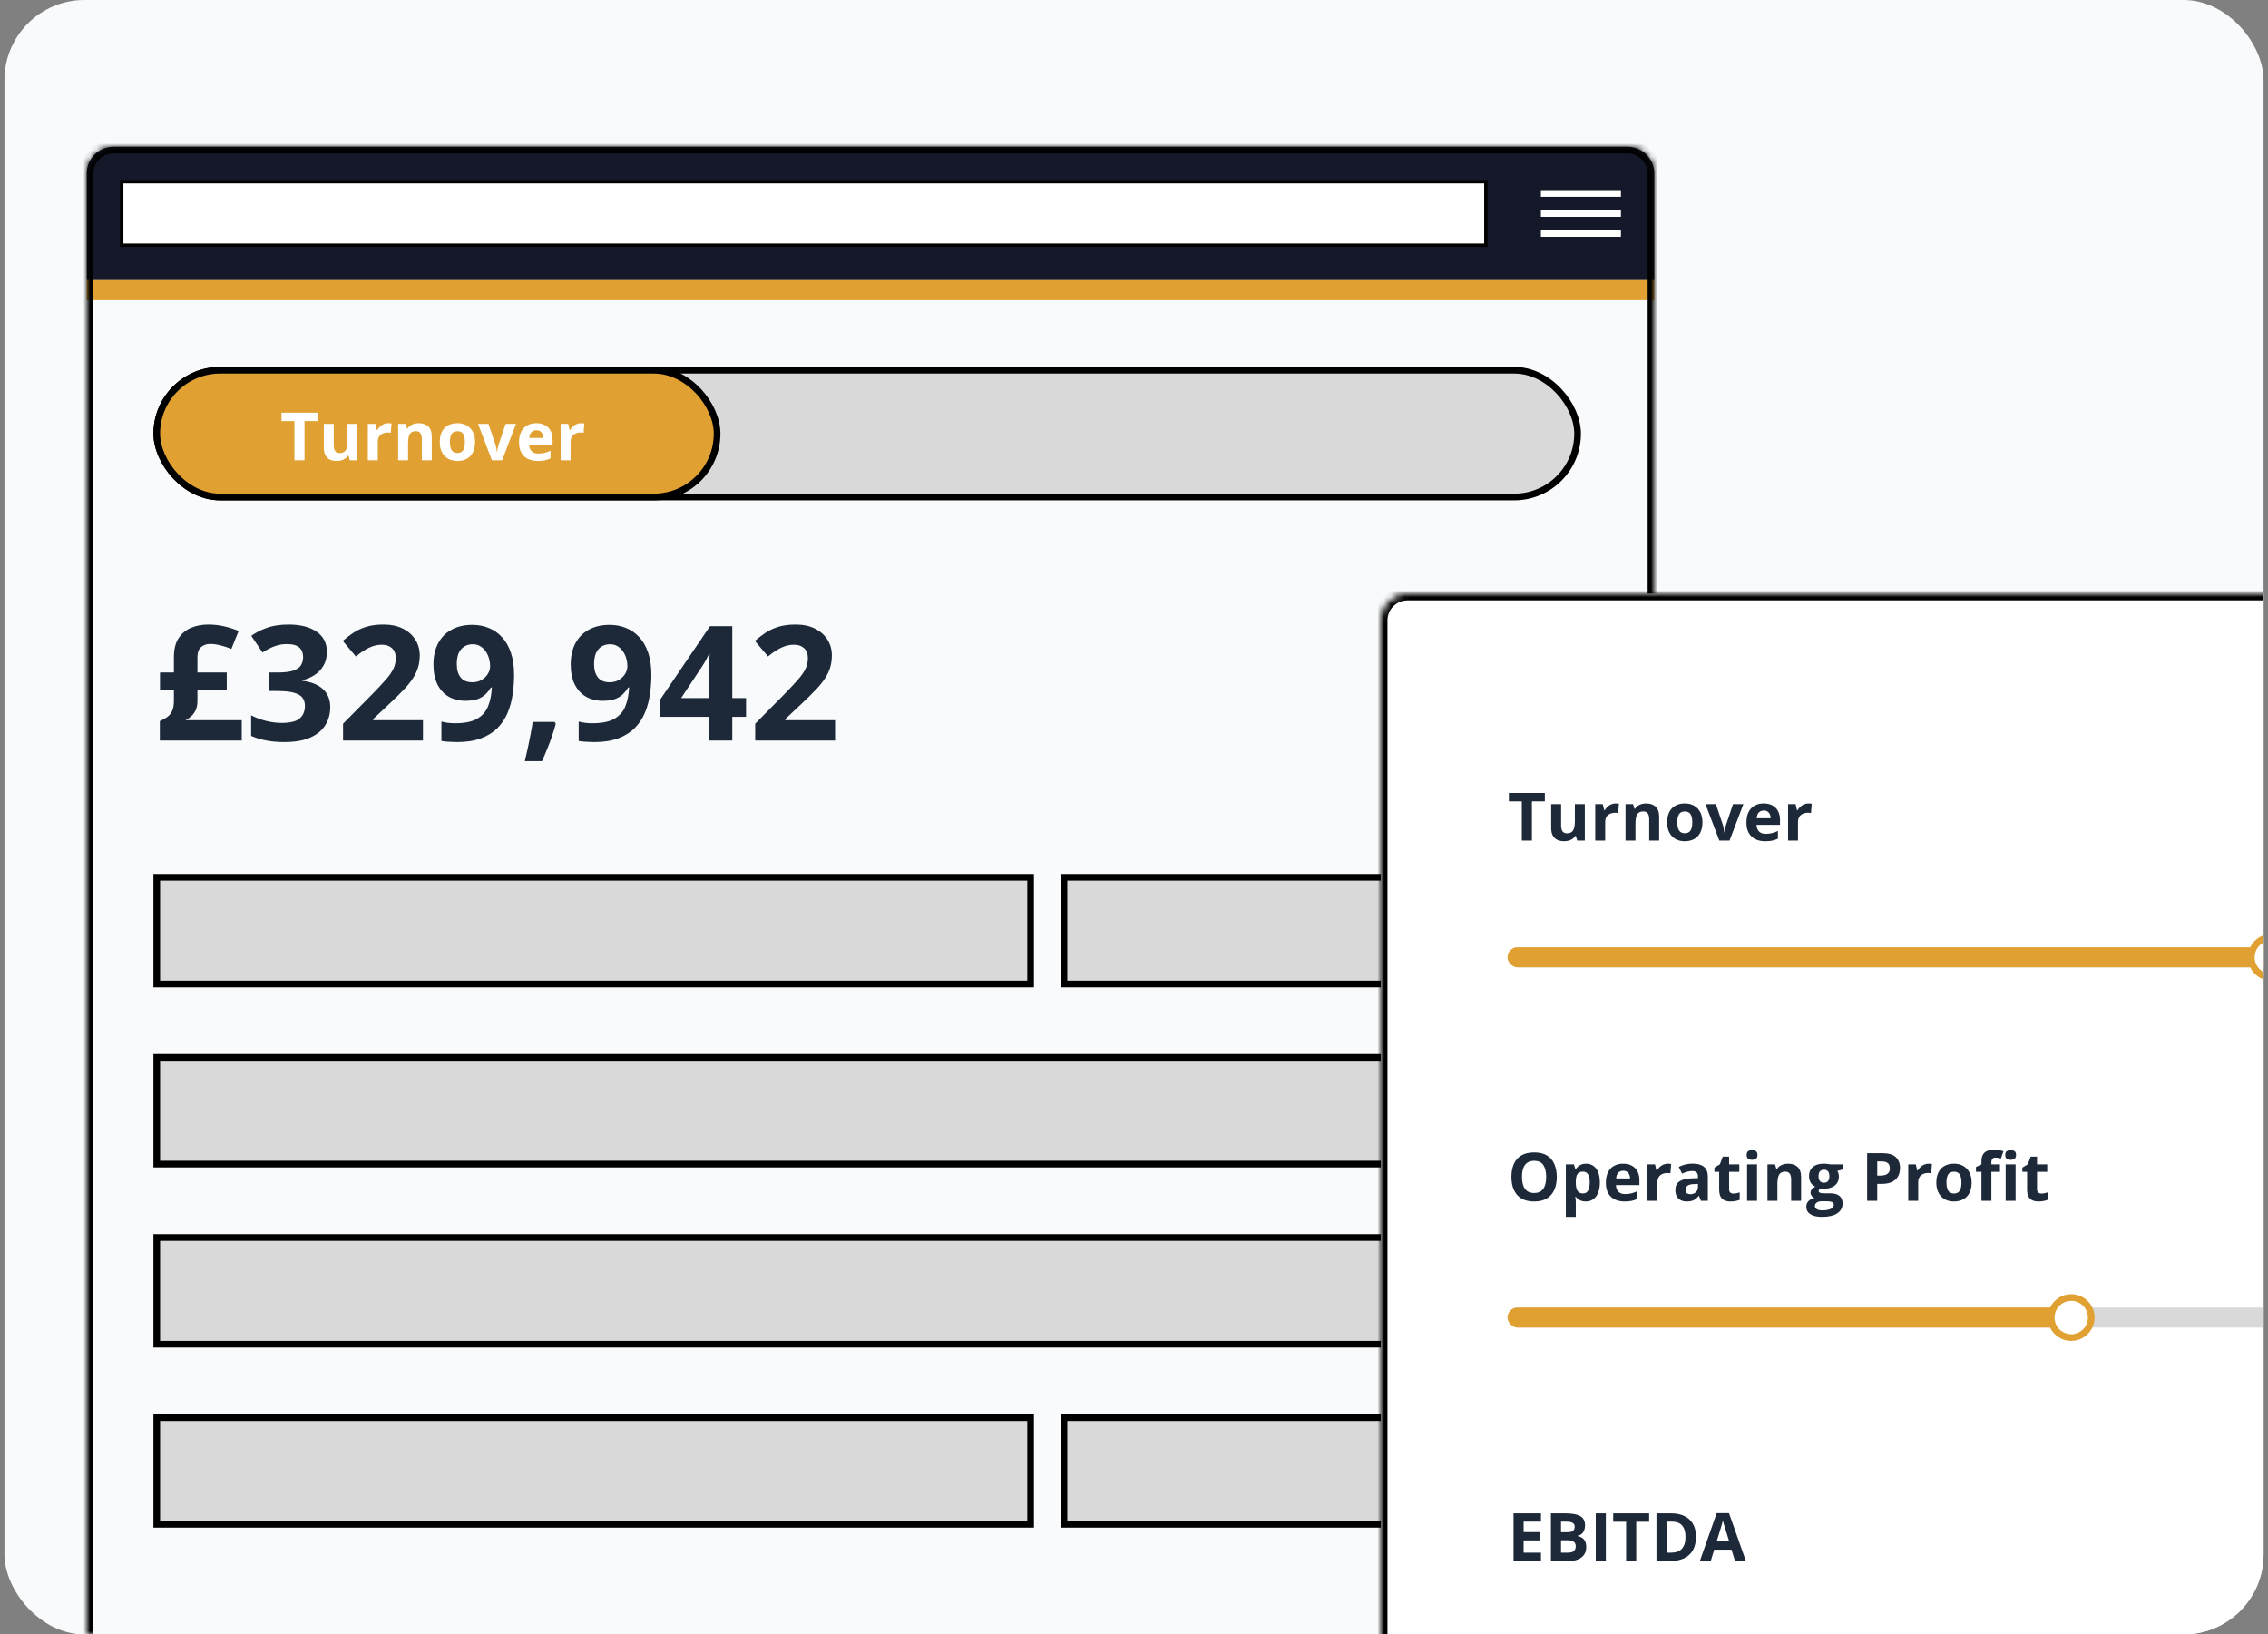 <svg width="340" height="245" viewBox="0 0 340 245" fill="none" xmlns="http://www.w3.org/2000/svg">
<rect x="0" y="0" width="340" height="245" fill="#808080" stroke="none"/>
<g clip-path="url(#clip0_181_26154)">
<rect x="0.667" width="338.667" height="245" rx="12" fill="#F9FAFB"/>
<g clip-path="url(#clip1_181_26154)">
<mask id="path-2-inside-1_181_26154" fill="white">
<path d="M13.001 26C13.001 23.791 14.792 22 17.001 22H244.001C246.21 22 248.001 23.791 248.001 26V245H13.001V26Z"/>
</mask>
<path d="M13.001 26C13.001 23.791 14.792 22 17.001 22H244.001C246.21 22 248.001 23.791 248.001 26V245H13.001V26Z" fill="#F9FAFB"/>
<rect x="13.001" y="22" width="235" height="20" fill="#151828"/>
<rect x="18.251" y="27.25" width="204.5" height="9.5" fill="white" stroke="black" stroke-width="0.5"/>
<rect x="231.001" y="28.5" width="12" height="1" fill="white"/>
<rect x="231.001" y="31.5" width="12" height="1" fill="white"/>
<rect x="231.001" y="34.5" width="12" height="1" fill="white"/>
<rect x="13.001" y="42" width="235" height="3" fill="#E1A132"/>
<rect x="23.501" y="131.5" width="131" height="16" fill="#D9D9D9" stroke="black"/>
<rect x="159.501" y="131.5" width="77" height="16" fill="#D9D9D9" stroke="black"/>
<rect x="23.501" y="158.5" width="213" height="16" fill="#D9D9D9" stroke="black"/>
<rect x="23.501" y="185.5" width="213" height="16" fill="#D9D9D9" stroke="black"/>
<rect x="23.501" y="212.5" width="131" height="16" fill="#D9D9D9" stroke="black"/>
<rect x="159.501" y="212.5" width="77" height="16" fill="#D9D9D9" stroke="black"/>
<rect x="23.501" y="55.5" width="213" height="19" rx="9.5" fill="#D9D9D9" stroke="black"/>
<rect x="23.501" y="55.5" width="84" height="19" rx="9.5" fill="#E1A132" stroke="black"/>
<path d="M45.653 69H44.14V63.121H42.201V61.861H47.592V63.121H45.653V69ZM53.583 63.541V69H52.44L52.24 68.302H52.162C52.045 68.487 51.898 68.639 51.723 68.756C51.547 68.873 51.353 68.959 51.142 69.015C50.93 69.07 50.71 69.098 50.482 69.098C50.092 69.098 49.752 69.029 49.462 68.893C49.172 68.753 48.946 68.536 48.783 68.243C48.624 67.95 48.544 67.569 48.544 67.101V63.541H50.033V66.73C50.033 67.12 50.103 67.415 50.243 67.613C50.383 67.812 50.606 67.911 50.912 67.911C51.215 67.911 51.453 67.843 51.625 67.706C51.797 67.566 51.918 67.363 51.986 67.096C52.058 66.826 52.094 66.497 52.094 66.109V63.541H53.583ZM58.192 63.438C58.267 63.438 58.353 63.443 58.451 63.453C58.552 63.46 58.633 63.469 58.695 63.482L58.583 64.879C58.534 64.863 58.464 64.851 58.373 64.845C58.285 64.835 58.209 64.83 58.144 64.83C57.952 64.83 57.764 64.855 57.582 64.903C57.403 64.952 57.242 65.032 57.099 65.143C56.955 65.25 56.842 65.393 56.757 65.572C56.675 65.748 56.635 65.965 56.635 66.222V69H55.145V63.541H56.273L56.493 64.459H56.566C56.674 64.273 56.807 64.104 56.967 63.951C57.13 63.795 57.313 63.671 57.519 63.58C57.727 63.486 57.952 63.438 58.192 63.438ZM62.787 63.438C63.37 63.438 63.839 63.598 64.193 63.917C64.548 64.233 64.726 64.741 64.726 65.44V69H63.236V65.811C63.236 65.421 63.165 65.126 63.022 64.928C62.882 64.729 62.66 64.63 62.357 64.63C61.902 64.63 61.591 64.784 61.425 65.094C61.259 65.403 61.176 65.849 61.176 66.432V69H59.687V63.541H60.824L61.024 64.239H61.107C61.225 64.05 61.37 63.898 61.542 63.78C61.718 63.663 61.911 63.577 62.123 63.522C62.338 63.466 62.559 63.438 62.787 63.438ZM71.22 66.261C71.22 66.716 71.158 67.12 71.034 67.472C70.914 67.823 70.736 68.121 70.502 68.365C70.271 68.606 69.991 68.788 69.662 68.912C69.337 69.036 68.969 69.098 68.559 69.098C68.174 69.098 67.821 69.036 67.499 68.912C67.18 68.788 66.902 68.606 66.664 68.365C66.43 68.121 66.247 67.823 66.117 67.472C65.99 67.12 65.927 66.716 65.927 66.261C65.927 65.655 66.034 65.143 66.249 64.723C66.464 64.303 66.77 63.984 67.167 63.766C67.564 63.547 68.038 63.438 68.588 63.438C69.099 63.438 69.551 63.547 69.945 63.766C70.342 63.984 70.653 64.303 70.878 64.723C71.106 65.143 71.22 65.655 71.22 66.261ZM67.445 66.261C67.445 66.619 67.484 66.92 67.562 67.164C67.641 67.408 67.763 67.592 67.929 67.716C68.095 67.84 68.311 67.901 68.578 67.901C68.842 67.901 69.055 67.84 69.218 67.716C69.384 67.592 69.504 67.408 69.579 67.164C69.657 66.92 69.696 66.619 69.696 66.261C69.696 65.899 69.657 65.6 69.579 65.362C69.504 65.121 69.384 64.941 69.218 64.82C69.052 64.7 68.835 64.64 68.568 64.64C68.174 64.64 67.888 64.775 67.709 65.045C67.533 65.315 67.445 65.72 67.445 66.261ZM73.749 69L71.669 63.541H73.227L74.281 66.651C74.34 66.834 74.385 67.026 74.418 67.228C74.454 67.429 74.478 67.61 74.491 67.769H74.53C74.54 67.597 74.563 67.413 74.599 67.218C74.638 67.022 74.688 66.834 74.75 66.651L75.8 63.541H77.357L75.277 69H73.749ZM80.394 63.438C80.899 63.438 81.334 63.536 81.698 63.731C82.063 63.923 82.344 64.204 82.543 64.571C82.742 64.939 82.841 65.388 82.841 65.919V66.642H79.32C79.337 67.061 79.462 67.392 79.696 67.633C79.934 67.87 80.263 67.989 80.683 67.989C81.031 67.989 81.35 67.954 81.64 67.882C81.929 67.81 82.227 67.703 82.533 67.56V68.712C82.263 68.845 81.98 68.943 81.684 69.005C81.391 69.067 81.034 69.098 80.614 69.098C80.067 69.098 79.582 68.997 79.159 68.795C78.739 68.593 78.409 68.285 78.168 67.872C77.93 67.459 77.811 66.938 77.811 66.31C77.811 65.671 77.919 65.141 78.134 64.718C78.352 64.291 78.655 63.972 79.042 63.761C79.429 63.546 79.88 63.438 80.394 63.438ZM80.404 64.498C80.115 64.498 79.874 64.591 79.682 64.776C79.493 64.962 79.384 65.253 79.355 65.65H81.444C81.441 65.429 81.4 65.232 81.322 65.06C81.247 64.887 81.133 64.75 80.981 64.649C80.831 64.549 80.639 64.498 80.404 64.498ZM87.099 63.438C87.174 63.438 87.26 63.443 87.357 63.453C87.458 63.46 87.54 63.469 87.602 63.482L87.489 64.879C87.44 64.863 87.37 64.851 87.279 64.845C87.191 64.835 87.115 64.83 87.05 64.83C86.858 64.83 86.671 64.855 86.488 64.903C86.309 64.952 86.148 65.032 86.005 65.143C85.862 65.25 85.748 65.393 85.663 65.572C85.582 65.748 85.541 65.965 85.541 66.222V69H84.052V63.541H85.18L85.399 64.459H85.473C85.58 64.273 85.713 64.104 85.873 63.951C86.036 63.795 86.22 63.671 86.425 63.58C86.633 63.486 86.858 63.438 87.099 63.438Z" fill="white"/>
<path d="M31.204 93.621C32.071 93.621 32.892 93.715 33.665 93.902C34.446 94.09 35.149 94.316 35.774 94.582L34.685 97.277C34.138 97.051 33.591 96.871 33.044 96.738C32.505 96.598 31.989 96.527 31.497 96.527C30.981 96.527 30.536 96.68 30.161 96.984C29.786 97.281 29.599 97.801 29.599 98.543V100.805H33.993V103.371H29.599V105.047C29.599 105.617 29.509 106.09 29.329 106.465C29.149 106.84 28.923 107.145 28.649 107.379C28.384 107.613 28.11 107.805 27.829 107.953H36.243V111H23.962V108.094C24.407 107.898 24.786 107.688 25.099 107.461C25.411 107.227 25.649 106.922 25.814 106.547C25.985 106.172 26.071 105.68 26.071 105.07V103.371H23.985V100.805H26.071V98.519C26.071 97.34 26.302 96.394 26.763 95.684C27.231 94.965 27.852 94.441 28.626 94.113C29.407 93.785 30.267 93.621 31.204 93.621ZM49.005 97.699C49.005 98.488 48.841 99.172 48.513 99.75C48.185 100.328 47.739 100.801 47.177 101.168C46.622 101.535 45.997 101.805 45.302 101.977V102.047C46.677 102.219 47.72 102.641 48.431 103.312C49.149 103.984 49.509 104.883 49.509 106.008C49.509 107.008 49.263 107.902 48.77 108.691C48.286 109.48 47.536 110.102 46.52 110.555C45.505 111.008 44.196 111.234 42.595 111.234C41.649 111.234 40.767 111.156 39.946 111C39.134 110.852 38.368 110.621 37.649 110.309V107.227C38.384 107.602 39.153 107.887 39.958 108.082C40.763 108.27 41.513 108.363 42.208 108.363C43.505 108.363 44.411 108.141 44.927 107.695C45.45 107.242 45.712 106.609 45.712 105.797C45.712 105.32 45.591 104.918 45.349 104.59C45.106 104.262 44.685 104.012 44.083 103.84C43.489 103.668 42.657 103.582 41.587 103.582H40.286V100.805H41.61C42.665 100.805 43.466 100.707 44.013 100.512C44.567 100.309 44.942 100.035 45.138 99.691C45.341 99.34 45.442 98.941 45.442 98.496C45.442 97.887 45.255 97.41 44.88 97.066C44.505 96.723 43.88 96.551 43.005 96.551C42.458 96.551 41.958 96.621 41.505 96.762C41.06 96.894 40.657 97.059 40.298 97.254C39.938 97.441 39.622 97.625 39.349 97.805L37.673 95.309C38.345 94.824 39.13 94.422 40.028 94.102C40.935 93.781 42.013 93.621 43.263 93.621C45.028 93.621 46.427 93.977 47.458 94.688C48.489 95.398 49.005 96.402 49.005 97.699ZM63.407 111H51.431V108.48L55.731 104.133C56.599 103.242 57.294 102.5 57.817 101.906C58.349 101.305 58.731 100.758 58.966 100.266C59.208 99.773 59.329 99.246 59.329 98.684C59.329 98.004 59.138 97.496 58.755 97.16C58.38 96.816 57.876 96.644 57.243 96.644C56.579 96.644 55.935 96.797 55.31 97.102C54.685 97.406 54.032 97.84 53.352 98.402L51.384 96.07C51.876 95.648 52.395 95.25 52.942 94.875C53.497 94.5 54.138 94.199 54.864 93.973C55.599 93.738 56.477 93.621 57.501 93.621C58.626 93.621 59.591 93.824 60.395 94.231C61.208 94.637 61.833 95.191 62.27 95.894C62.708 96.59 62.927 97.379 62.927 98.262C62.927 99.207 62.739 100.07 62.364 100.852C61.989 101.633 61.442 102.406 60.724 103.172C60.013 103.938 59.153 104.785 58.145 105.715L55.942 107.789V107.953H63.407V111ZM77.071 101.18C77.071 102.164 76.997 103.141 76.849 104.109C76.708 105.078 76.458 105.992 76.099 106.852C75.739 107.703 75.235 108.461 74.587 109.125C73.939 109.781 73.114 110.297 72.114 110.672C71.114 111.047 69.903 111.234 68.481 111.234C68.145 111.234 67.751 111.219 67.298 111.188C66.845 111.164 66.47 111.125 66.173 111.07V108.164C66.485 108.242 66.817 108.305 67.169 108.352C67.52 108.391 67.876 108.41 68.235 108.41C69.665 108.41 70.767 108.184 71.54 107.73C72.321 107.277 72.868 106.648 73.181 105.844C73.501 105.039 73.685 104.109 73.731 103.055H73.591C73.364 103.43 73.095 103.77 72.782 104.074C72.478 104.371 72.087 104.609 71.61 104.789C71.134 104.961 70.528 105.047 69.794 105.047C68.817 105.047 67.966 104.836 67.239 104.414C66.52 103.984 65.962 103.367 65.564 102.562C65.173 101.75 64.978 100.77 64.978 99.621C64.978 98.379 65.212 97.316 65.681 96.434C66.157 95.543 66.833 94.859 67.708 94.383C68.583 93.906 69.614 93.668 70.802 93.668C71.677 93.668 72.493 93.82 73.251 94.125C74.009 94.422 74.673 94.879 75.243 95.496C75.821 96.113 76.27 96.894 76.591 97.84C76.911 98.785 77.071 99.898 77.071 101.18ZM70.872 96.574C70.169 96.574 69.595 96.816 69.149 97.301C68.704 97.785 68.481 98.543 68.481 99.574C68.481 100.402 68.673 101.059 69.056 101.543C69.439 102.027 70.02 102.27 70.802 102.27C71.341 102.27 71.81 102.152 72.208 101.918C72.606 101.676 72.915 101.375 73.134 101.016C73.36 100.648 73.474 100.273 73.474 99.891C73.474 99.492 73.419 99.098 73.31 98.707C73.2 98.316 73.036 97.961 72.817 97.641C72.599 97.32 72.325 97.062 71.997 96.867C71.677 96.672 71.302 96.574 70.872 96.574ZM83.142 108.211L83.317 108.48C83.177 109.043 82.993 109.648 82.767 110.297C82.548 110.945 82.306 111.594 82.04 112.242C81.782 112.891 81.52 113.508 81.255 114.094H78.677C78.833 113.461 78.985 112.797 79.134 112.102C79.282 111.406 79.419 110.723 79.544 110.051C79.677 109.379 79.782 108.766 79.86 108.211H83.142ZM97.649 101.18C97.649 102.164 97.575 103.141 97.427 104.109C97.286 105.078 97.036 105.992 96.677 106.852C96.317 107.703 95.814 108.461 95.165 109.125C94.517 109.781 93.692 110.297 92.692 110.672C91.692 111.047 90.481 111.234 89.06 111.234C88.724 111.234 88.329 111.219 87.876 111.188C87.423 111.164 87.048 111.125 86.751 111.07V108.164C87.064 108.242 87.395 108.305 87.747 108.352C88.099 108.391 88.454 108.41 88.814 108.41C90.243 108.41 91.345 108.184 92.118 107.73C92.899 107.277 93.446 106.648 93.759 105.844C94.079 105.039 94.263 104.109 94.31 103.055H94.169C93.942 103.43 93.673 103.77 93.36 104.074C93.056 104.371 92.665 104.609 92.189 104.789C91.712 104.961 91.106 105.047 90.372 105.047C89.395 105.047 88.544 104.836 87.817 104.414C87.099 103.984 86.54 103.367 86.142 102.562C85.751 101.75 85.556 100.77 85.556 99.621C85.556 98.379 85.79 97.316 86.259 96.434C86.735 95.543 87.411 94.859 88.286 94.383C89.161 93.906 90.192 93.668 91.38 93.668C92.255 93.668 93.071 93.82 93.829 94.125C94.587 94.422 95.251 94.879 95.821 95.496C96.399 96.113 96.849 96.894 97.169 97.84C97.489 98.785 97.649 99.898 97.649 101.18ZM91.45 96.574C90.747 96.574 90.173 96.816 89.728 97.301C89.282 97.785 89.06 98.543 89.06 99.574C89.06 100.402 89.251 101.059 89.634 101.543C90.017 102.027 90.599 102.27 91.38 102.27C91.919 102.27 92.388 102.152 92.786 101.918C93.185 101.676 93.493 101.375 93.712 101.016C93.939 100.648 94.052 100.273 94.052 99.891C94.052 99.492 93.997 99.098 93.888 98.707C93.778 98.316 93.614 97.961 93.395 97.641C93.177 97.32 92.903 97.062 92.575 96.867C92.255 96.672 91.88 96.574 91.45 96.574ZM111.841 107.449H109.778V111H106.239V107.449H98.927V104.93L106.438 93.867H109.778V104.637H111.841V107.449ZM106.239 104.637V101.73C106.239 101.457 106.243 101.133 106.251 100.758C106.267 100.383 106.282 100.008 106.298 99.633C106.313 99.258 106.329 98.926 106.345 98.637C106.368 98.34 106.384 98.133 106.392 98.016H106.298C106.149 98.336 105.993 98.648 105.829 98.953C105.665 99.25 105.474 99.562 105.255 99.891L102.114 104.637H106.239ZM125.188 111H113.212V108.48L117.513 104.133C118.38 103.242 119.075 102.5 119.599 101.906C120.13 101.305 120.513 100.758 120.747 100.266C120.989 99.773 121.11 99.246 121.11 98.684C121.11 98.004 120.919 97.496 120.536 97.16C120.161 96.816 119.657 96.644 119.024 96.644C118.36 96.644 117.716 96.797 117.091 97.102C116.466 97.406 115.813 97.84 115.134 98.402L113.165 96.07C113.657 95.648 114.177 95.25 114.724 94.875C115.278 94.5 115.919 94.199 116.646 93.973C117.38 93.738 118.259 93.621 119.282 93.621C120.407 93.621 121.372 93.824 122.177 94.231C122.989 94.637 123.614 95.191 124.052 95.894C124.489 96.59 124.708 97.379 124.708 98.262C124.708 99.207 124.521 100.07 124.146 100.852C123.771 101.633 123.224 102.406 122.505 103.172C121.794 103.938 120.935 104.785 119.927 105.715L117.724 107.789V107.953H125.188V111Z" fill="#1D2939"/>
</g>
<path d="M12.001 26C12.001 23.239 14.24 21 17.001 21H244.001C246.762 21 249.001 23.239 249.001 26H247.001C247.001 24.343 245.658 23 244.001 23H17.001C15.344 23 14.001 24.343 14.001 26H12.001ZM248.001 245H13.001H248.001ZM12.001 245V26C12.001 23.239 14.24 21 17.001 21V23C15.344 23 14.001 24.343 14.001 26V245H12.001ZM244.001 21C246.762 21 249.001 23.239 249.001 26V245H247.001V26C247.001 24.343 245.658 23 244.001 23V21Z" fill="black" mask="url(#path-2-inside-1_181_26154)"/>
<mask id="path-20-inside-2_181_26154" fill="white">
<path d="M207.001 93C207.001 90.791 208.792 89 211.001 89H438.001C440.21 89 442.001 90.791 442.001 93V312H207.001V93Z"/>
</mask>
<path d="M207.001 93C207.001 90.791 208.792 89 211.001 89H438.001C440.21 89 442.001 90.791 442.001 93V312H207.001V93Z" fill="white"/>
<path d="M206.001 93C206.001 90.239 208.24 88 211.001 88H438.001C440.762 88 443.001 90.239 443.001 93H441.001C441.001 91.343 439.658 90 438.001 90H211.001C209.344 90 208.001 91.343 208.001 93H206.001ZM442.001 312H207.001H442.001ZM206.001 312V93C206.001 90.239 208.24 88 211.001 88V90C209.344 90 208.001 91.343 208.001 93V312H206.001ZM438.001 88C440.762 88 443.001 90.239 443.001 93V312H441.001V93C441.001 91.343 439.658 90 438.001 90V88Z" fill="black" mask="url(#path-20-inside-2_181_26154)"/>
<path d="M229.653 126H228.14V120.121H226.201V118.861H231.592V120.121H229.653V126ZM237.583 120.541V126H236.44L236.24 125.302H236.162C236.045 125.487 235.898 125.639 235.723 125.756C235.547 125.873 235.353 125.959 235.142 126.015C234.93 126.07 234.71 126.098 234.482 126.098C234.092 126.098 233.752 126.029 233.462 125.893C233.172 125.753 232.946 125.536 232.783 125.243C232.624 124.95 232.544 124.569 232.544 124.101V120.541H234.033V123.729C234.033 124.12 234.103 124.415 234.243 124.613C234.383 124.812 234.606 124.911 234.912 124.911C235.215 124.911 235.452 124.843 235.625 124.706C235.798 124.566 235.918 124.363 235.986 124.096C236.058 123.826 236.094 123.497 236.094 123.109V120.541H237.583ZM242.192 120.438C242.267 120.438 242.354 120.443 242.451 120.453C242.552 120.46 242.633 120.469 242.695 120.482L242.583 121.879C242.534 121.863 242.464 121.851 242.373 121.845C242.285 121.835 242.209 121.83 242.144 121.83C241.951 121.83 241.764 121.854 241.582 121.903C241.403 121.952 241.242 122.032 241.099 122.143C240.955 122.25 240.841 122.393 240.757 122.572C240.675 122.748 240.635 122.965 240.635 123.222V126H239.146V120.541H240.273L240.493 121.459H240.566C240.674 121.273 240.807 121.104 240.967 120.951C241.13 120.795 241.313 120.671 241.519 120.58C241.727 120.486 241.951 120.438 242.192 120.438ZM246.787 120.438C247.37 120.438 247.839 120.598 248.193 120.917C248.548 121.233 248.726 121.741 248.726 122.44V126H247.236V122.812C247.236 122.421 247.165 122.126 247.021 121.928C246.882 121.729 246.66 121.63 246.357 121.63C245.902 121.63 245.591 121.785 245.425 122.094C245.259 122.403 245.176 122.849 245.176 123.432V126H243.687V120.541H244.824L245.024 121.239H245.107C245.225 121.05 245.369 120.897 245.542 120.78C245.718 120.663 245.911 120.577 246.123 120.521C246.338 120.466 246.559 120.438 246.787 120.438ZM255.22 123.261C255.22 123.716 255.158 124.12 255.034 124.472C254.914 124.823 254.736 125.121 254.502 125.365C254.271 125.606 253.991 125.788 253.662 125.912C253.337 126.036 252.969 126.098 252.559 126.098C252.174 126.098 251.821 126.036 251.499 125.912C251.18 125.788 250.902 125.606 250.664 125.365C250.43 125.121 250.247 124.823 250.117 124.472C249.99 124.12 249.927 123.716 249.927 123.261C249.927 122.655 250.034 122.143 250.249 121.723C250.464 121.303 250.77 120.984 251.167 120.766C251.564 120.548 252.038 120.438 252.588 120.438C253.099 120.438 253.551 120.548 253.945 120.766C254.342 120.984 254.653 121.303 254.878 121.723C255.106 122.143 255.22 122.655 255.22 123.261ZM251.445 123.261C251.445 123.619 251.484 123.92 251.562 124.164C251.641 124.408 251.763 124.592 251.929 124.716C252.095 124.84 252.311 124.901 252.578 124.901C252.842 124.901 253.055 124.84 253.218 124.716C253.384 124.592 253.504 124.408 253.579 124.164C253.657 123.92 253.696 123.619 253.696 123.261C253.696 122.899 253.657 122.6 253.579 122.362C253.504 122.121 253.384 121.941 253.218 121.82C253.052 121.7 252.835 121.64 252.568 121.64C252.174 121.64 251.888 121.775 251.709 122.045C251.533 122.315 251.445 122.72 251.445 123.261ZM257.749 126L255.669 120.541H257.227L258.281 123.651C258.34 123.834 258.385 124.026 258.418 124.228C258.454 124.429 258.478 124.61 258.491 124.77H258.53C258.54 124.597 258.563 124.413 258.599 124.218C258.638 124.022 258.688 123.834 258.75 123.651L259.8 120.541H261.357L259.277 126H257.749ZM264.395 120.438C264.899 120.438 265.334 120.536 265.698 120.731C266.063 120.924 266.344 121.203 266.543 121.571C266.742 121.939 266.841 122.388 266.841 122.919V123.642H263.32C263.337 124.062 263.462 124.392 263.696 124.633C263.934 124.87 264.263 124.989 264.683 124.989C265.031 124.989 265.35 124.953 265.64 124.882C265.929 124.81 266.227 124.703 266.533 124.56V125.712C266.263 125.845 265.98 125.943 265.684 126.005C265.391 126.067 265.034 126.098 264.614 126.098C264.067 126.098 263.582 125.997 263.159 125.795C262.739 125.593 262.409 125.285 262.168 124.872C261.93 124.459 261.812 123.938 261.812 123.31C261.812 122.672 261.919 122.141 262.134 121.718C262.352 121.291 262.655 120.972 263.042 120.761C263.429 120.546 263.88 120.438 264.395 120.438ZM264.404 121.498C264.115 121.498 263.874 121.591 263.682 121.776C263.493 121.962 263.384 122.253 263.354 122.65H265.444C265.441 122.429 265.4 122.232 265.322 122.06C265.247 121.887 265.133 121.75 264.98 121.649C264.831 121.549 264.639 121.498 264.404 121.498ZM271.099 120.438C271.174 120.438 271.26 120.443 271.357 120.453C271.458 120.46 271.54 120.469 271.602 120.482L271.489 121.879C271.44 121.863 271.37 121.851 271.279 121.845C271.191 121.835 271.115 121.83 271.05 121.83C270.858 121.83 270.671 121.854 270.488 121.903C270.309 121.952 270.148 122.032 270.005 122.143C269.862 122.25 269.748 122.393 269.663 122.572C269.582 122.748 269.541 122.965 269.541 123.222V126H268.052V120.541H269.18L269.399 121.459H269.473C269.58 121.273 269.714 121.104 269.873 120.951C270.036 120.795 270.22 120.671 270.425 120.58C270.633 120.486 270.858 120.438 271.099 120.438Z" fill="#1D2939"/>
<rect x="226.001" y="142" width="197" height="3" rx="1.5" fill="#D9D9D9"/>
<rect x="226.001" y="142" width="115" height="3" rx="1.5" fill="#E1A132"/>
<circle cx="340.501" cy="143.5" r="3" fill="white" stroke="#E1A132"/>
<path d="M233.379 176.421C233.379 176.971 233.311 177.472 233.174 177.925C233.037 178.374 232.829 178.761 232.549 179.087C232.272 179.412 231.921 179.663 231.494 179.839C231.068 180.011 230.563 180.098 229.98 180.098C229.398 180.098 228.893 180.011 228.467 179.839C228.04 179.663 227.687 179.412 227.407 179.087C227.131 178.761 226.924 178.372 226.787 177.92C226.65 177.467 226.582 176.965 226.582 176.411C226.582 175.672 226.702 175.029 226.943 174.482C227.188 173.932 227.562 173.506 228.066 173.203C228.571 172.9 229.212 172.749 229.99 172.749C230.765 172.749 231.401 172.9 231.899 173.203C232.401 173.506 232.772 173.932 233.013 174.482C233.257 175.033 233.379 175.679 233.379 176.421ZM228.169 176.421C228.169 176.919 228.231 177.349 228.354 177.71C228.481 178.068 228.678 178.345 228.945 178.54C229.212 178.732 229.557 178.828 229.98 178.828C230.41 178.828 230.758 178.732 231.025 178.54C231.292 178.345 231.486 178.068 231.606 177.71C231.73 177.349 231.792 176.919 231.792 176.421C231.792 175.672 231.652 175.083 231.372 174.653C231.092 174.224 230.632 174.009 229.99 174.009C229.564 174.009 229.215 174.106 228.945 174.302C228.678 174.494 228.481 174.771 228.354 175.132C228.231 175.49 228.169 175.92 228.169 176.421ZM237.778 174.438C238.394 174.438 238.89 174.678 239.268 175.156C239.648 175.635 239.839 176.336 239.839 177.261C239.839 177.879 239.749 178.4 239.57 178.823C239.391 179.243 239.144 179.561 238.828 179.775C238.512 179.99 238.149 180.098 237.739 180.098C237.476 180.098 237.249 180.065 237.061 180C236.872 179.932 236.711 179.845 236.577 179.741C236.444 179.634 236.328 179.52 236.23 179.399H236.152C236.178 179.53 236.198 179.663 236.211 179.8C236.224 179.937 236.23 180.07 236.23 180.2V182.402H234.741V174.541H235.952L236.162 175.249H236.23C236.328 175.103 236.447 174.967 236.587 174.844C236.727 174.72 236.895 174.622 237.09 174.551C237.288 174.476 237.518 174.438 237.778 174.438ZM237.3 175.63C237.039 175.63 236.833 175.684 236.68 175.791C236.527 175.898 236.414 176.06 236.343 176.274C236.274 176.489 236.237 176.761 236.23 177.09V177.251C236.23 177.603 236.263 177.9 236.328 178.145C236.396 178.389 236.509 178.574 236.665 178.701C236.825 178.828 237.043 178.892 237.319 178.892C237.547 178.892 237.734 178.828 237.881 178.701C238.027 178.574 238.136 178.389 238.208 178.145C238.283 177.897 238.32 177.596 238.32 177.241C238.32 176.707 238.237 176.305 238.071 176.035C237.905 175.765 237.648 175.63 237.3 175.63ZM243.32 174.438C243.825 174.438 244.259 174.536 244.624 174.731C244.989 174.924 245.27 175.203 245.469 175.571C245.667 175.939 245.767 176.388 245.767 176.919V177.642H242.246C242.262 178.062 242.388 178.392 242.622 178.633C242.86 178.87 243.188 178.989 243.608 178.989C243.957 178.989 244.276 178.953 244.565 178.882C244.855 178.81 245.153 178.703 245.459 178.56V179.712C245.189 179.845 244.906 179.943 244.609 180.005C244.316 180.067 243.96 180.098 243.54 180.098C242.993 180.098 242.508 179.997 242.085 179.795C241.665 179.593 241.335 179.285 241.094 178.872C240.856 178.459 240.737 177.938 240.737 177.31C240.737 176.672 240.845 176.141 241.06 175.718C241.278 175.291 241.58 174.972 241.968 174.761C242.355 174.546 242.806 174.438 243.32 174.438ZM243.33 175.498C243.04 175.498 242.799 175.591 242.607 175.776C242.419 175.962 242.31 176.253 242.28 176.65H244.37C244.367 176.429 244.326 176.232 244.248 176.06C244.173 175.887 244.059 175.75 243.906 175.649C243.757 175.549 243.564 175.498 243.33 175.498ZM250.024 174.438C250.099 174.438 250.186 174.443 250.283 174.453C250.384 174.46 250.465 174.469 250.527 174.482L250.415 175.879C250.366 175.863 250.296 175.851 250.205 175.845C250.117 175.835 250.041 175.83 249.976 175.83C249.784 175.83 249.596 175.854 249.414 175.903C249.235 175.952 249.074 176.032 248.931 176.143C248.787 176.25 248.674 176.393 248.589 176.572C248.507 176.748 248.467 176.965 248.467 177.222V180H246.978V174.541H248.105L248.325 175.459H248.398C248.506 175.273 248.639 175.104 248.799 174.951C248.962 174.795 249.146 174.671 249.351 174.58C249.559 174.486 249.784 174.438 250.024 174.438ZM253.755 174.429C254.487 174.429 255.049 174.588 255.439 174.907C255.83 175.226 256.025 175.711 256.025 176.362V180H254.985L254.697 179.258H254.658C254.502 179.453 254.342 179.613 254.18 179.736C254.017 179.86 253.83 179.951 253.618 180.01C253.407 180.068 253.149 180.098 252.847 180.098C252.524 180.098 252.235 180.036 251.978 179.912C251.724 179.788 251.523 179.6 251.377 179.346C251.23 179.089 251.157 178.763 251.157 178.369C251.157 177.79 251.361 177.363 251.768 177.09C252.174 176.813 252.785 176.66 253.599 176.631L254.546 176.602V176.362C254.546 176.076 254.471 175.866 254.321 175.732C254.172 175.599 253.963 175.532 253.696 175.532C253.433 175.532 253.174 175.57 252.92 175.645C252.666 175.719 252.412 175.814 252.158 175.928L251.665 174.922C251.955 174.769 252.279 174.648 252.637 174.561C252.998 174.473 253.371 174.429 253.755 174.429ZM254.546 177.471L253.97 177.49C253.488 177.503 253.153 177.59 252.964 177.749C252.778 177.909 252.686 178.118 252.686 178.379C252.686 178.607 252.752 178.77 252.886 178.867C253.019 178.962 253.193 179.009 253.408 179.009C253.727 179.009 253.996 178.914 254.214 178.726C254.435 178.537 254.546 178.268 254.546 177.92V177.471ZM259.863 178.911C260.026 178.911 260.184 178.895 260.337 178.862C260.493 178.83 260.648 178.789 260.801 178.74V179.849C260.641 179.92 260.443 179.979 260.205 180.024C259.971 180.073 259.714 180.098 259.434 180.098C259.108 180.098 258.815 180.046 258.555 179.941C258.298 179.834 258.094 179.65 257.944 179.39C257.798 179.126 257.725 178.76 257.725 178.291V175.659H257.012V175.029L257.832 174.531L258.262 173.379H259.214V174.541H260.742V175.659H259.214V178.291C259.214 178.499 259.272 178.656 259.39 178.76C259.51 178.861 259.668 178.911 259.863 178.911ZM263.398 174.541V180H261.909V174.541H263.398ZM262.656 172.402C262.878 172.402 263.068 172.454 263.228 172.559C263.387 172.66 263.467 172.85 263.467 173.13C263.467 173.407 263.387 173.599 263.228 173.706C263.068 173.81 262.878 173.862 262.656 173.862C262.432 173.862 262.24 173.81 262.08 173.706C261.924 173.599 261.846 173.407 261.846 173.13C261.846 172.85 261.924 172.66 262.08 172.559C262.24 172.454 262.432 172.402 262.656 172.402ZM268.066 174.438C268.649 174.438 269.118 174.598 269.473 174.917C269.827 175.233 270.005 175.741 270.005 176.44V180H268.516V176.812C268.516 176.421 268.444 176.126 268.301 175.928C268.161 175.729 267.939 175.63 267.637 175.63C267.181 175.63 266.87 175.785 266.704 176.094C266.538 176.403 266.455 176.849 266.455 177.432V180H264.966V174.541H266.104L266.304 175.239H266.387C266.504 175.05 266.649 174.897 266.821 174.78C266.997 174.663 267.191 174.577 267.402 174.521C267.617 174.466 267.839 174.438 268.066 174.438ZM273.135 182.402C272.373 182.402 271.79 182.269 271.387 182.002C270.986 181.738 270.786 181.367 270.786 180.889C270.786 180.56 270.889 180.285 271.094 180.063C271.299 179.842 271.6 179.684 271.997 179.59C271.844 179.525 271.711 179.419 271.597 179.272C271.483 179.123 271.426 178.965 271.426 178.799C271.426 178.59 271.486 178.418 271.606 178.281C271.727 178.141 271.901 178.005 272.129 177.871C271.842 177.747 271.615 177.549 271.445 177.275C271.279 177.002 271.196 176.68 271.196 176.309C271.196 175.911 271.283 175.575 271.455 175.298C271.631 175.018 271.885 174.805 272.217 174.658C272.552 174.512 272.959 174.438 273.438 174.438C273.538 174.438 273.656 174.445 273.789 174.458C273.923 174.471 274.045 174.486 274.155 174.502C274.269 174.518 274.346 174.531 274.385 174.541H276.289V175.298L275.435 175.518C275.513 175.638 275.571 175.767 275.61 175.903C275.649 176.04 275.669 176.185 275.669 176.338C275.669 176.924 275.464 177.381 275.054 177.71C274.647 178.035 274.08 178.198 273.354 178.198C273.182 178.188 273.019 178.175 272.866 178.159C272.791 178.218 272.734 178.28 272.695 178.345C272.656 178.41 272.637 178.478 272.637 178.55C272.637 178.621 272.666 178.682 272.725 178.73C272.786 178.776 272.878 178.812 272.998 178.838C273.122 178.861 273.275 178.872 273.457 178.872H274.385C274.984 178.872 275.439 179.001 275.752 179.258C276.068 179.515 276.226 179.893 276.226 180.391C276.226 181.029 275.959 181.523 275.425 181.875C274.894 182.227 274.131 182.402 273.135 182.402ZM273.198 181.431C273.553 181.431 273.857 181.396 274.111 181.328C274.368 181.263 274.565 181.169 274.702 181.045C274.839 180.924 274.907 180.78 274.907 180.61C274.907 180.474 274.867 180.365 274.785 180.283C274.707 180.205 274.587 180.15 274.424 180.117C274.264 180.085 274.059 180.068 273.809 180.068H273.037C272.855 180.068 272.69 180.098 272.544 180.156C272.401 180.215 272.287 180.296 272.202 180.4C272.118 180.508 272.075 180.632 272.075 180.771C272.075 180.977 272.173 181.138 272.368 181.255C272.567 181.372 272.843 181.431 273.198 181.431ZM273.438 177.29C273.717 177.29 273.923 177.204 274.053 177.031C274.183 176.859 274.248 176.624 274.248 176.328C274.248 175.999 274.18 175.754 274.043 175.591C273.91 175.425 273.708 175.342 273.438 175.342C273.164 175.342 272.959 175.425 272.822 175.591C272.686 175.754 272.617 175.999 272.617 176.328C272.617 176.624 272.684 176.859 272.817 177.031C272.954 177.204 273.161 177.29 273.438 177.29ZM282.188 172.861C283.109 172.861 283.781 173.06 284.204 173.457C284.627 173.851 284.839 174.395 284.839 175.088C284.839 175.4 284.792 175.7 284.697 175.986C284.603 176.27 284.448 176.522 284.233 176.743C284.022 176.965 283.739 177.14 283.384 177.271C283.029 177.397 282.591 177.461 282.07 177.461H281.421V180H279.907V172.861H282.188ZM282.109 174.102H281.421V176.221H281.919C282.202 176.221 282.448 176.183 282.656 176.108C282.865 176.034 283.026 175.916 283.14 175.757C283.254 175.597 283.311 175.392 283.311 175.142C283.311 174.79 283.213 174.53 283.018 174.36C282.822 174.188 282.52 174.102 282.109 174.102ZM289.116 174.438C289.191 174.438 289.277 174.443 289.375 174.453C289.476 174.46 289.557 174.469 289.619 174.482L289.507 175.879C289.458 175.863 289.388 175.851 289.297 175.845C289.209 175.835 289.132 175.83 289.067 175.83C288.875 175.83 288.688 175.854 288.506 175.903C288.327 175.952 288.166 176.032 288.022 176.143C287.879 176.25 287.765 176.393 287.681 176.572C287.599 176.748 287.559 176.965 287.559 177.222V180H286.069V174.541H287.197L287.417 175.459H287.49C287.598 175.273 287.731 175.104 287.891 174.951C288.053 174.795 288.237 174.671 288.442 174.58C288.651 174.486 288.875 174.438 289.116 174.438ZM295.571 177.261C295.571 177.716 295.509 178.12 295.386 178.472C295.265 178.823 295.088 179.121 294.854 179.365C294.622 179.606 294.342 179.788 294.014 179.912C293.688 180.036 293.32 180.098 292.91 180.098C292.526 180.098 292.173 180.036 291.851 179.912C291.532 179.788 291.253 179.606 291.016 179.365C290.781 179.121 290.599 178.823 290.469 178.472C290.342 178.12 290.278 177.716 290.278 177.261C290.278 176.655 290.386 176.143 290.601 175.723C290.815 175.303 291.121 174.984 291.519 174.766C291.916 174.548 292.389 174.438 292.939 174.438C293.451 174.438 293.903 174.548 294.297 174.766C294.694 174.984 295.005 175.303 295.229 175.723C295.457 176.143 295.571 176.655 295.571 177.261ZM291.797 177.261C291.797 177.619 291.836 177.92 291.914 178.164C291.992 178.408 292.114 178.592 292.28 178.716C292.446 178.84 292.663 178.901 292.93 178.901C293.193 178.901 293.407 178.84 293.569 178.716C293.735 178.592 293.856 178.408 293.931 178.164C294.009 177.92 294.048 177.619 294.048 177.261C294.048 176.899 294.009 176.6 293.931 176.362C293.856 176.121 293.735 175.941 293.569 175.82C293.403 175.7 293.187 175.64 292.92 175.64C292.526 175.64 292.24 175.775 292.061 176.045C291.885 176.315 291.797 176.72 291.797 177.261ZM299.819 175.659H298.53V180H297.041V175.659H296.221V174.941L297.041 174.541V174.141C297.041 173.675 297.119 173.314 297.275 173.057C297.435 172.796 297.658 172.614 297.944 172.51C298.234 172.402 298.576 172.349 298.97 172.349C299.259 172.349 299.523 172.373 299.761 172.422C299.998 172.467 300.192 172.52 300.342 172.578L299.961 173.672C299.847 173.636 299.723 173.604 299.59 173.574C299.456 173.545 299.303 173.53 299.131 173.53C298.923 173.53 298.77 173.594 298.672 173.721C298.577 173.844 298.53 174.004 298.53 174.199V174.541H299.819V175.659ZM302.163 174.541V180H300.674V174.541H302.163ZM301.421 172.402C301.642 172.402 301.833 172.454 301.992 172.559C302.152 172.66 302.231 172.85 302.231 173.13C302.231 173.407 302.152 173.599 301.992 173.706C301.833 173.81 301.642 173.862 301.421 173.862C301.196 173.862 301.004 173.81 300.845 173.706C300.688 173.599 300.61 173.407 300.61 173.13C300.61 172.85 300.688 172.66 300.845 172.559C301.004 172.454 301.196 172.402 301.421 172.402ZM306.025 178.911C306.188 178.911 306.346 178.895 306.499 178.862C306.655 178.83 306.81 178.789 306.963 178.74V179.849C306.803 179.92 306.605 179.979 306.367 180.024C306.133 180.073 305.876 180.098 305.596 180.098C305.27 180.098 304.977 180.046 304.717 179.941C304.46 179.834 304.256 179.65 304.106 179.39C303.96 179.126 303.887 178.76 303.887 178.291V175.659H303.174V175.029L303.994 174.531L304.424 173.379H305.376V174.541H306.904V175.659H305.376V178.291C305.376 178.499 305.435 178.656 305.552 178.76C305.672 178.861 305.83 178.911 306.025 178.911Z" fill="#1D2939"/>
<rect x="226.001" y="196" width="197" height="3" rx="1.5" fill="#D9D9D9"/>
<rect x="226.001" y="196" width="86" height="3" rx="1.5" fill="#E1A132"/>
<circle cx="310.501" cy="197.5" r="3" fill="white" stroke="#E1A132"/>
<path d="M231.011 234H226.899V226.861H231.011V228.102H228.413V229.669H230.83V230.909H228.413V232.75H231.011V234ZM232.505 226.861H234.727C235.677 226.861 236.396 226.995 236.885 227.262C237.373 227.529 237.617 227.997 237.617 228.668C237.617 228.938 237.573 229.182 237.485 229.4C237.401 229.618 237.277 229.798 237.114 229.938C236.951 230.077 236.753 230.169 236.519 230.211V230.26C236.756 230.309 236.971 230.393 237.163 230.514C237.355 230.631 237.508 230.803 237.622 231.031C237.739 231.256 237.798 231.555 237.798 231.93C237.798 232.363 237.692 232.734 237.48 233.043C237.269 233.352 236.966 233.59 236.572 233.756C236.182 233.919 235.716 234 235.176 234H232.505V226.861ZM234.019 229.688H234.897C235.337 229.688 235.641 229.62 235.811 229.483C235.98 229.343 236.064 229.138 236.064 228.868C236.064 228.595 235.964 228.399 235.762 228.282C235.563 228.162 235.247 228.102 234.814 228.102H234.019V229.688ZM234.019 230.89V232.75H235.005C235.461 232.75 235.778 232.662 235.957 232.486C236.136 232.311 236.226 232.075 236.226 231.778C236.226 231.603 236.187 231.448 236.108 231.314C236.03 231.181 235.898 231.077 235.713 231.002C235.531 230.927 235.278 230.89 234.956 230.89H234.019ZM239.224 234V226.861H240.737V234H239.224ZM245.288 234H243.774V228.121H241.836V226.861H247.227V228.121H245.288V234ZM254.248 230.362C254.248 231.166 254.093 231.839 253.784 232.379C253.478 232.916 253.034 233.321 252.451 233.595C251.868 233.865 251.167 234 250.347 234H248.325V226.861H250.566C251.315 226.861 251.965 226.995 252.515 227.262C253.065 227.525 253.491 227.918 253.794 228.438C254.097 228.956 254.248 229.597 254.248 230.362ZM252.676 230.401C252.676 229.874 252.598 229.441 252.441 229.103C252.288 228.761 252.061 228.508 251.758 228.346C251.458 228.183 251.087 228.102 250.645 228.102H249.839V232.75H250.488C251.227 232.75 251.776 232.553 252.134 232.159C252.495 231.765 252.676 231.179 252.676 230.401ZM260.098 234L259.58 232.301H256.978L256.46 234H254.829L257.349 226.832H259.199L261.729 234H260.098ZM259.219 231.031L258.701 229.371C258.669 229.26 258.625 229.119 258.569 228.946C258.517 228.771 258.464 228.593 258.408 228.414C258.356 228.232 258.314 228.074 258.281 227.94C258.249 228.074 258.203 228.24 258.145 228.438C258.089 228.634 258.035 228.819 257.983 228.995C257.931 229.171 257.894 229.296 257.871 229.371L257.358 231.031H259.219Z" fill="#1D2939"/>
</g>
<defs>
<clipPath id="clip0_181_26154">
<rect x="0.667" width="338.667" height="245" rx="12" fill="white"/>
</clipPath>
<clipPath id="clip1_181_26154">
<path d="M13.001 26C13.001 23.791 14.792 22 17.001 22H244.001C246.21 22 248.001 23.791 248.001 26V245H13.001V26Z" fill="white"/>
</clipPath>
</defs>
</svg>
